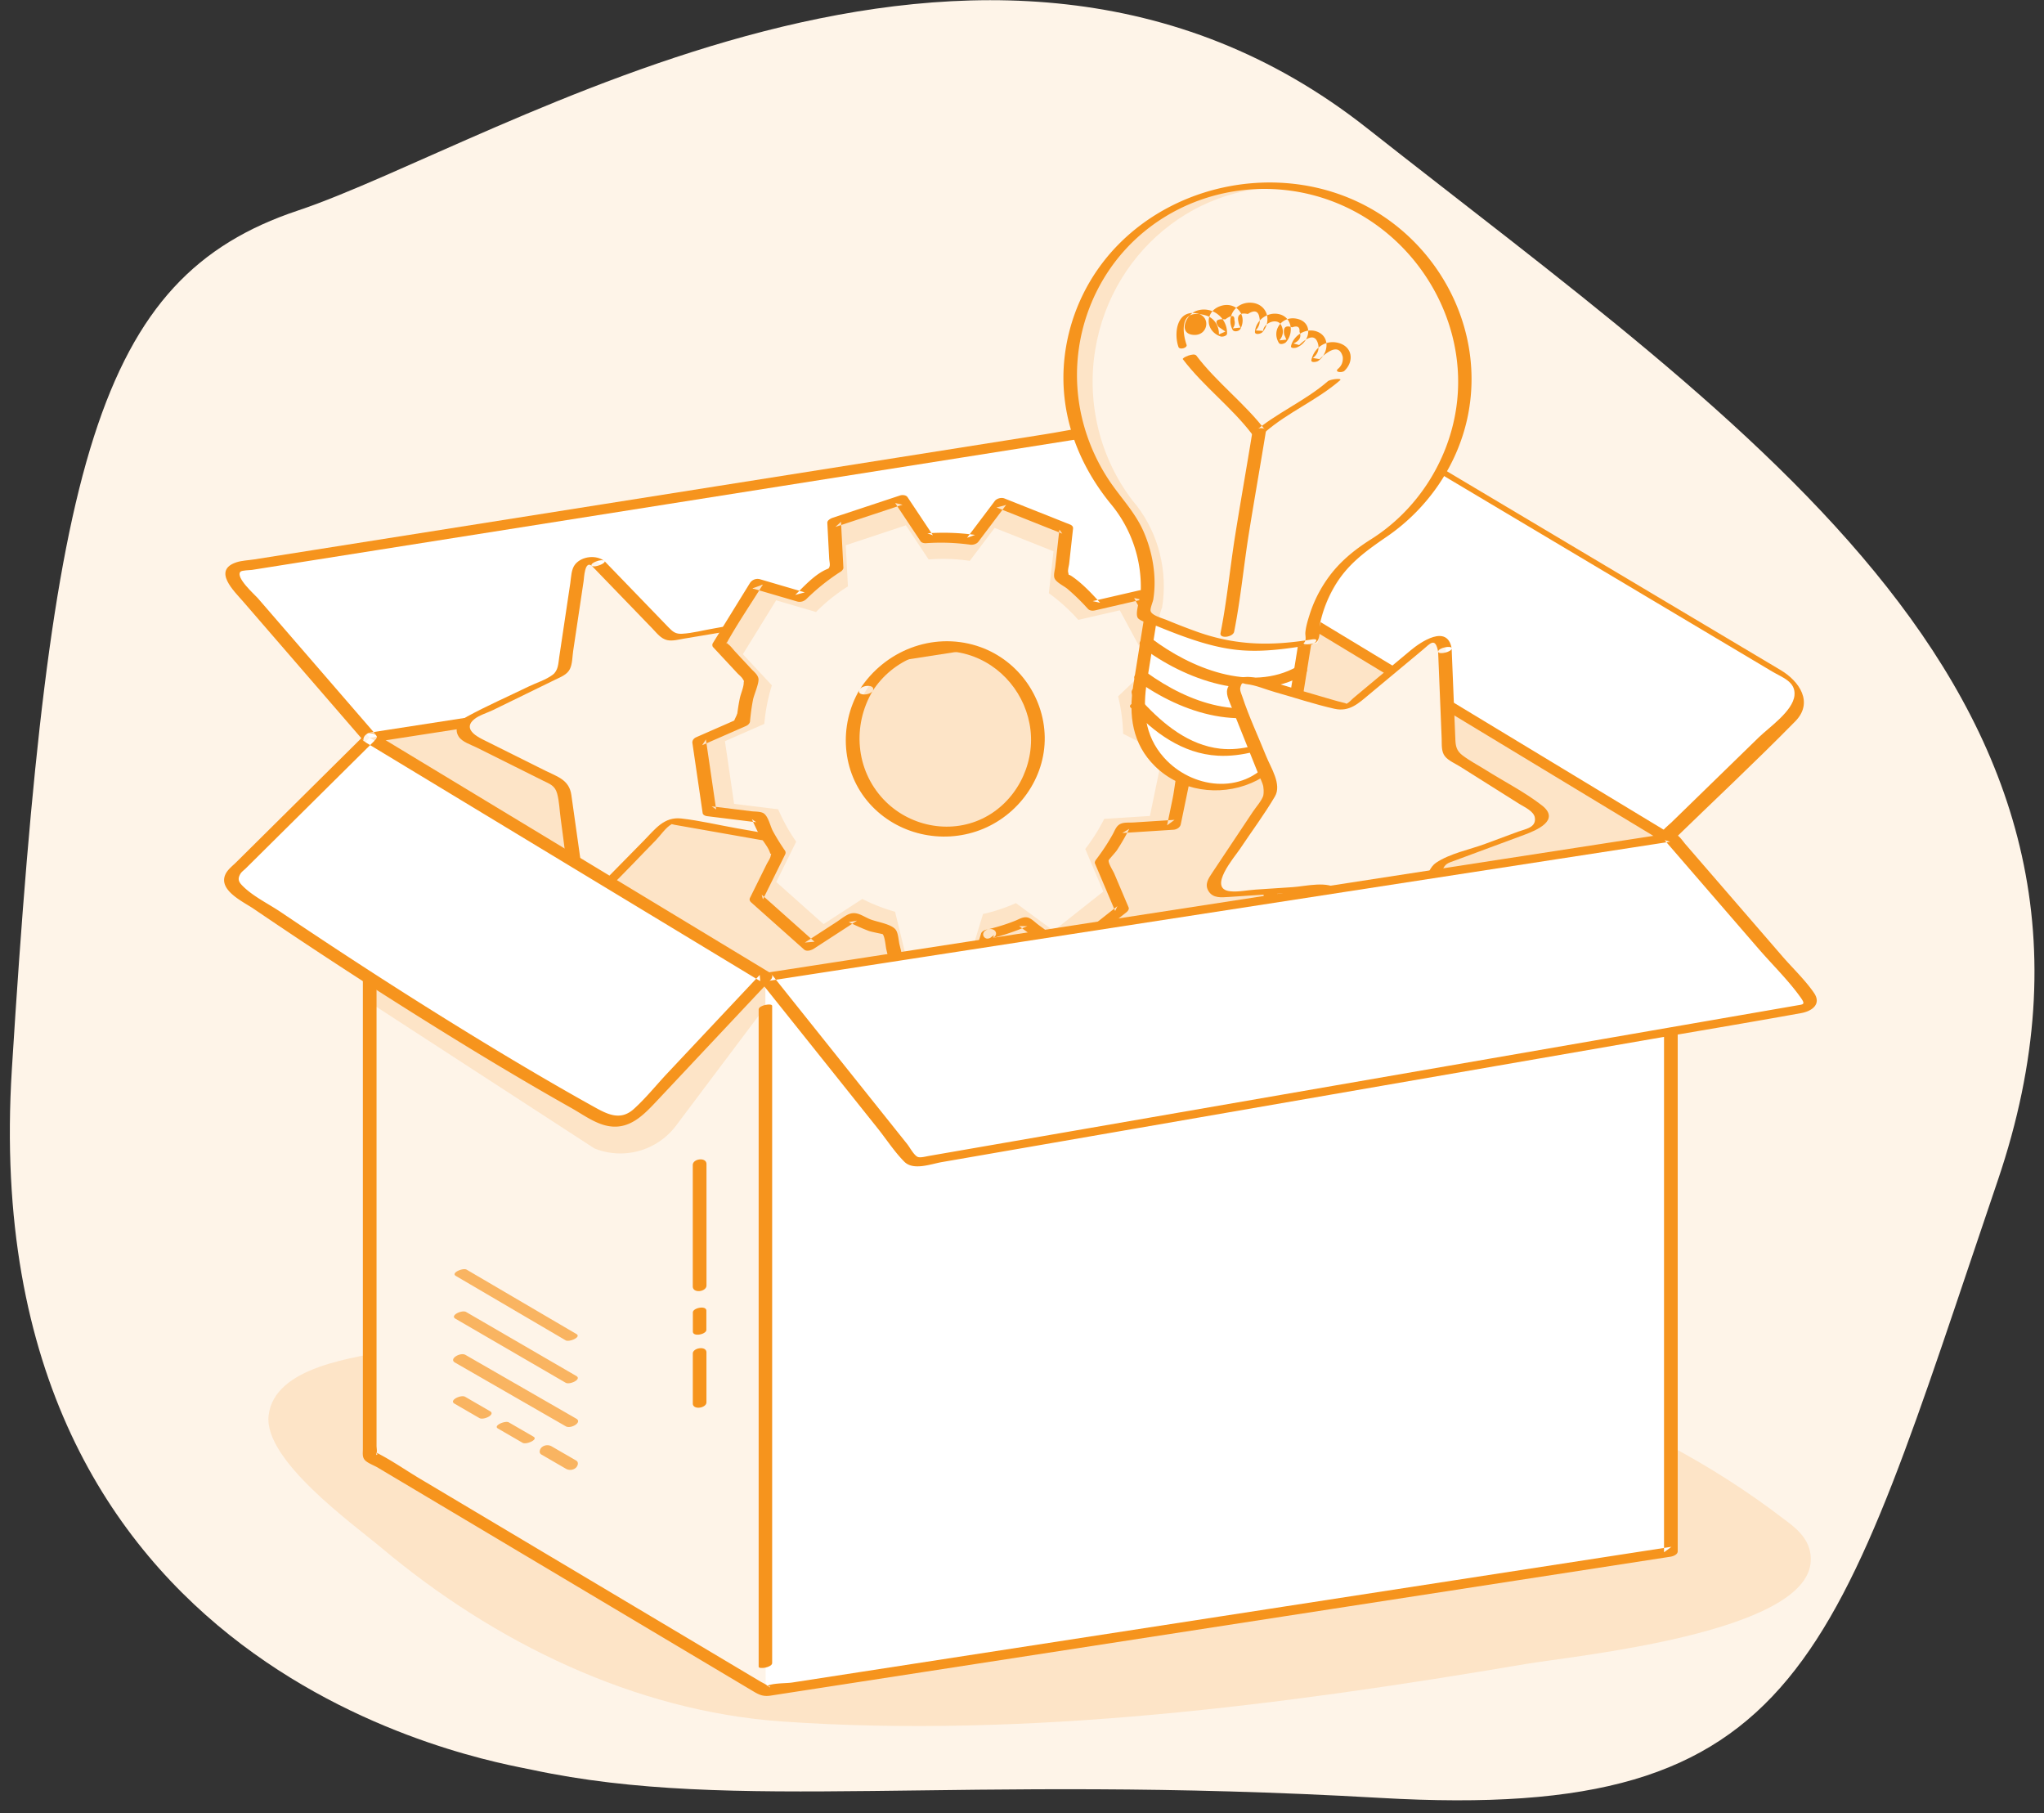 <svg width="159" height="141" xmlns="http://www.w3.org/2000/svg"><rect width="100%" height="100%" fill="#333333" stroke="none"/><g fill="none" fill-rule="evenodd"><path d="M41.384 137.64c-3.336-.71-43.412-7.13-40.462-54.472C3.872 35.826 7.575 21.59 23.156 16.38c15.58-5.208 53.455-29.856 83.175-6.42s61.79 44.455 49.064 81.875c-12.726 37.42-14.81 49.902-48.015 47.993-33.204-1.91-50.136 1.202-65.996-2.187" fill="#FEF4E8"/><path fill="#FDE4C7" d="M28.76 57.373l70.183-10.87v55.56l-70.184 10.87v-55.56"/><path d="M28.76 57.373l70.183-10.87L87.43 33.197l-68.696 10.87a.68.68 0 00-.515 1.125l10.54 12.182" fill="#FFF"/><path d="M28.717 57.774l23.803-3.686 37.687-5.837 8.693-1.346c.231-.036.803-.312.522-.637l-7.296-8.434-3.766-4.354c-.37-.427-.564-.696-1.14-.645-1.986.177-3.988.631-5.957.943l-11.6 1.835-29.752 4.708-20.149 3.188c-.428.067-.945.084-1.36.219-1.912.62-.174 2.262.49 3.029l8.659 10.01.729.842c.325.376 1.319-.055.958-.472l-5.551-6.417-3.646-4.215c-.203-.234-1.748-1.598-1.337-2.04.11-.12.74-.117.891-.141l2.192-.347 7.479-1.183 22.594-3.575 23.141-3.662 8.214-1.3 2.618-.414c.402-.063.998-.047 1.371-.217.05-.023.129-.02.185-.029l-.438-.165L98.463 46.74l.522-.637-23.803 3.686-37.688 5.837-8.693 1.346c-.586.091-.793.912-.084.802" fill="#F6941D"/><path fill="#FDE4C7" d="M98.822 46.504l30.781 18.62v55.56l-30.78-18.333V46.504"/><path d="M99.347 102.21V84.146 55.604v-6.599c0-.284-1.05-.1-1.05.282v53.204c0 .285 1.05.1 1.05-.281" fill="#F6941D"/><path d="M98.822 46.504l30.781 18.62 9.838-9.578a1.794 1.794 0 00-.334-2.826l-27.606-16.443a1.794 1.794 0 00-2.152.24l-10.527 9.987" fill="#FFF"/><path d="M99 46.86l26.939 16.297 3.842 2.324c.028.018.141.09.185.048 3.226-3.14 6.53-6.218 9.685-9.43 1.44-1.466.324-3.114-1.13-3.98l-4.55-2.71-15.407-9.177-5.776-3.44c-1.188-.708-2.476-1.771-3.814-.668-1.875 1.544-3.568 3.385-5.33 5.056L98.46 46.1c-.163.153.57.955.725.808l7.61-7.22c.96-.911 1.885-1.908 2.904-2.755 1.129-.938 2.038-.264 3.027.325l21.075 12.553 4.064 2.42c.76.453 1.835.778 1.724 1.855-.126 1.227-1.969 2.475-2.768 3.253l-4.914 4.785-1.923 1.872c-.132.129-.954.764-.562.77-.417-.007-1.264-.766-1.605-.972l-9.386-5.678L99.033 46.38l-.388-.234c-.427-.259.171.603.355.714" fill="#F6941D"/><path d="M98.33 46.688l26.938 16.297 3.842 2.324c.266.16 1.157-.266.987-.369l-26.94-16.296-3.841-2.324c-.267-.162-1.157.265-.987.368" fill="#F6941D"/><path d="M46.563 43.762l5.312 5.496c.2.207.49.302.775.255l7.539-1.26a.876.876 0 01.917 1.274l-3.585 6.75a.876.876 0 00-.003.816l3.528 6.78a.876.876 0 01-.928 1.267l-7.528-1.324a.876.876 0 00-.777.249l-5.358 5.451a.876.876 0 01-1.492-.491l-1.067-7.57a.876.876 0 00-.476-.66l-6.84-3.412a.876.876 0 01.006-1.57l6.869-3.355a.875.875 0 00.481-.657l1.131-7.56a.876.876 0 011.496-.48" fill="#FEF4E8"/><path d="M46.03 44l2.881 2.981 1.84 1.903c.335.348.652.785 1.148.899.41.093.915-.05 1.323-.118l2.534-.423 2.831-.474c.393-.065 1.063-.318 1.462-.244 1.487.277-.754 3.499-1.042 4.04-.66 1.244-1.554 2.524-2.042 3.846-.205.556.01.92.258 1.396l1.146 2.203c.675 1.297 1.616 2.647 2.097 4.03.326.935.028.936-.663.815l-2.53-.445c-1.42-.25-2.855-.596-4.288-.754-1.327-.146-2.027.833-2.86 1.68l-3.778 3.843c-.45.459-.681.502-.909-.31-.155-.557-.168-1.198-.249-1.768l-.743-5.267c-.168-1.192-1.077-1.422-2.067-1.916l-4.822-2.405c-.575-.287-1.526-.863-.675-1.57.382-.318 1.03-.504 1.472-.72 1.614-.787 3.227-1.576 4.841-2.364.412-.2.916-.386 1.134-.821.201-.4.193-.982.257-1.41l.813-5.432c.039-.262.082-1.62.63-1.195.242.187 1.176-.224.986-.37-.627-.487-1.724-.385-2.259.24-.328.385-.325 1.021-.396 1.497l-.857 5.731c-.076.505-.07 1.043-.508 1.378-.526.401-1.312.64-1.904.93-1.576.769-3.202 1.477-4.742 2.315-.572.31-1.096.891-.668 1.563.273.426.97.639 1.398.852l5.169 2.578c.516.257.92.375 1.093 1.005.169.619.186 1.323.275 1.956.251 1.78.43 3.587.755 5.354.28 1.521 1.918 1.082 2.745.286 1.335-1.284 2.602-2.647 3.9-3.968.352-.357.778-1 1.222-1.242.079-.044-.2.023-.047-.008.07-.014.224.038.29.051.34.065.682.12 1.023.18l5.626.99c1.078.189 2.988-.062 2.356-1.619-.643-1.583-1.613-3.1-2.402-4.615-.334-.643-.71-1.279-1.009-1.94-.241-.534-.076-.898.173-1.366l2.679-5.044c.213-.401.5-.814.659-1.24.37-.993-.469-1.5-1.354-1.404-1.575.168-3.151.526-4.713.788-.802.134-1.646.366-2.459.41-.5.028-.715-.145-1.059-.5l-3.95-4.087-1.036-1.071c-.2-.208-1.177.171-.985.37" fill="#F6941D"/><path d="M67.375 53.682a7.218 7.218 0 1112.286 7.578 7.218 7.218 0 01-12.286-7.578zm9.603 18.949a15.63 15.63 0 002.701-.91l3.272 2.406 4.318-3.413-1.569-3.7a15.755 15.755 0 001.645-2.612l3.974-.255 1.114-5.39-3.44-1.755a15.64 15.64 0 00-.417-3.174l-.019-.073 2.758-2.632-2.612-4.845-3.607.832a15.683 15.683 0 00-2.56-2.32l.404-3.64-5.115-2.034-2.16 2.865a15.49 15.49 0 00-3.575-.12l-1.977-2.969-5.225 1.73.186 3.58a15.544 15.544 0 00-2.774 2.221l-3.464-1.015-2.89 4.684 2.518 2.703a15.525 15.525 0 00-.655 3.353l-3.423 1.5.797 5.446 3.83.472a15.47 15.47 0 001.565 2.816l-1.733 3.503 4.11 3.66 3.37-2.186c.908.46 1.86.834 2.847 1.111l.954 3.923 5.502.161 1.19-3.89c.053-.011.107-.02.16-.033z" fill="#FDE4C7"/><path d="M79.661 61.26a7.217 7.217 0 11-12.286-7.578 7.217 7.217 0 0112.286 7.578zm7.705-4.196c-.025-.94-.146-1.89-.372-2.841l-.017-.065 2.468-2.356-2.337-4.336-3.228.744a14.044 14.044 0 00-2.292-2.076l.361-3.259-4.578-1.82-1.934 2.565a13.858 13.858 0 00-3.199-.108l-1.77-2.657-4.676 1.549.167 3.203c-.909.57-1.74 1.239-2.483 1.989l-3.1-.909-2.588 4.192 2.255 2.42a13.921 13.921 0 00-.587 3l-3.064 1.344.713 4.874 3.428.422c.383.898.855 1.74 1.402 2.52l-1.552 3.136 3.68 3.276 3.015-1.957c.813.412 1.666.747 2.548.995l.854 3.511 4.925.144 1.065-3.481c.048-.01.096-.019.143-.03.845-.2 1.65-.477 2.418-.815l2.929 2.154 3.865-3.055-1.405-3.312c.566-.73 1.06-1.512 1.473-2.338l3.557-.228.997-4.824-3.08-1.57z" fill="#FEF4E8"/><path d="M77.075 72.99a18.716 18.716 0 002.836-.96l-.637-.007 3.272 2.407c.208.153.565.085.753-.063l4.318-3.413c.1-.078.237-.239.177-.38l-1.112-2.622c-.101-.24-.471-.787-.443-1.046.006-.046.538-.619.64-.774.355-.54.672-1.096.968-1.67l-.548.324 3.974-.255c.246-.015.525-.166.578-.424l1.114-5.39c.018-.089-.047-.222-.127-.263l-2.193-1.118c-.281-.144-.82-.298-1.044-.533-.259-.27.003.097-.093-.235-.11-.379-.065-.9-.115-1.29-.06-.462-.341-1.14-.292-1.59-.039.355-.147.179.06.066.304-.166.587-.561.836-.798l1.757-1.678c.114-.109.11-.26.041-.386l-2.61-4.845c-.1-.182-.416-.166-.578-.129L85 46.75l.577.128c-.652-.72-1.371-1.49-2.177-2.044-.373-.256-.221.002-.307-.316-.046-.17.057-.515.076-.682l.302-2.727c.018-.156-.095-.26-.228-.313l-5.115-2.033c-.23-.092-.592 0-.742.198l-2.161 2.865.62-.226a17.963 17.963 0 00-3.708-.123l.434.153-1.978-2.969c-.11-.165-.407-.185-.577-.128l-5.225 1.73c-.151.05-.446.192-.435.4l.146 2.803c.008.155.079.434.03.581-.07.216-.078.145-.405.31-.843.428-1.598 1.253-2.266 1.911l.742-.198-3.464-1.016a.708.708 0 00-.805.294l-2.89 4.684c-.047.076-.041.224.021.291l1.886 2.025c.131.14.335.295.43.462.152.263.077.092.073.287-.009.377-.224.83-.303 1.203-.13.625-.213 1.254-.274 1.888l.3-.35-3.424 1.5c-.18.08-.322.25-.292.45l.797 5.447c.022.151.215.225.343.24l3.83.473-.343-.241c.183.417.376.829.588 1.232.231.439.679.922.821 1.381.074.238.144-.154.05.264-.048.21-.226.455-.32.646l-1.284 2.595c-.072.145-.013.265.097.363l4.11 3.66c.2.178.567.058.754-.063l3.369-2.187-.651.115c.514.253 1.036.49 1.573.692.166.062 1.058.24 1.06.242.185.194.234.96.294 1.206l.652 2.68c.035.143.206.238.343.242l5.502.16c.223.007.604-.061.684-.32l1.19-3.89-.405.3.16-.034c.66-.14.459-.857-.193-.72l-.16.034c-.14.03-.36.149-.406.3l-1.19 3.89.683-.322-5.501-.162.343.241-.676-2.779c-.078-.32-.096-.85-.274-1.129-.312-.487-1.498-.634-2.033-.858-.61-.256-1.062-.661-1.698-.363-.313.147-.605.393-.895.581l-2.468 1.601.753-.063-4.11-3.66.097.363 1.733-3.503a.288.288 0 00-.021-.291 16.99 16.99 0 01-.938-1.516c-.206-.382-.341-1.114-.704-1.372-.228-.162-.69-.136-.947-.168l-3.106-.382.344.24-.797-5.445-.293.45 3.423-1.5c.135-.06.285-.193.3-.35.054-.571.127-1.138.238-1.701.072-.372.494-1.308.417-1.652-.068-.305-.348-.51-.56-.737L57.19 50.68c-.164-.176-.33-.41-.52-.559-.332-.259-.05-.283-.217.02.876-1.599 1.927-3.122 2.885-4.674l-.805.294 3.464 1.015c.27.08.545-.004.743-.199a16.6 16.6 0 012.682-2.137c.072-.046.189-.184.184-.28l-.186-3.578-.436.4 5.225-1.73-.577-.13 1.978 2.97c.088.133.289.163.434.152 1.155-.08 2.291-.039 3.438.118.205.028.491-.054.621-.227l2.161-2.865-.742.2 5.114 2.032-.228-.314-.323 2.905c-.027.25-.153.64-.052.882.137.33.735.597 1.005.825a16.53 16.53 0 011.578 1.54c.148.164.374.175.577.128l3.607-.831-.577-.128 2.611 4.845.041-.387-2.757 2.633a.335.335 0 00-.086.295c.27 1.024.386 2.091.428 3.146.004.098.028.213.127.263l2.194 1.119c.346.177.752.478 1.13.576.247.064-.026-.107-.018-.16-.014.098-.03.228-.066.318-.362.882-.42 2.034-.613 2.967l-.427 2.062.579-.424-3.186.204c-.303.02-.712-.025-.999.1-.343.15-.435.473-.607.788-.386.703-.83 1.364-1.313 2.003-.055.072-.127.199-.086.296l1.57 3.7.176-.38-4.318 3.413.753-.063-2.593-1.907c-.237-.174-.54-.5-.842-.564-.338-.072-.66.142-.962.262-.678.271-1.37.48-2.077.656-.652.163-.459.882.193.72" fill="#F6941D"/><path d="M67.877 53.742c1.577-2.442 4.536-3.66 7.359-2.847 2.668.77 4.615 3.146 4.926 5.892.318 2.801-1.186 5.646-3.74 6.876-2.593 1.249-5.755.578-7.709-1.508-2.16-2.307-2.418-5.725-.836-8.413.296-.503-.77-.518-1.004-.12-1.65 2.804-1.424 6.431.78 8.889 2.138 2.385 5.591 3.171 8.576 2.048 2.975-1.12 5.092-4.03 5.039-7.243-.054-3.226-2.201-6.117-5.286-7.087-3.466-1.09-7.165.383-9.109 3.393-.313.484.756.504 1.004.12" fill="#F6941D"/><path d="M101.536 49.813l-1.074 6.693c-.494 3.082-3.458 5.17-6.62 4.662-3.468-.556-5.84-3.748-5.298-7.129l.987-6.151 12.005 1.925" fill="#FFF"/><path d="M89.011 47.972l-.851 5.308c-.376 2.343-.088 4.575 1.692 6.318 1.972 1.932 4.983 2.368 7.49 1.297 2.283-.975 3.387-2.898 3.765-5.254l.949-5.912c.048-.3-.995-.116-1.04.169l-.69 4.295c-.275 1.721-.38 3.539-1.516 4.955-2.167 2.702-6.113 2.184-8.27-.232-1.546-1.733-1.663-3.796-1.315-5.963l.826-5.15c.048-.3-.994-.116-1.04.169" fill="#F6941D"/><path d="M88.791 50.304c3.353 2.543 8.574 4.492 12.607 2.2.616-.351.059-.978-.48-.672-3.63 2.064-8.348.096-11.325-2.162-.4-.303-1.297.258-.802.634" fill="#F6941D"/><path d="M88.37 52.895c3.67 2.646 8.463 4.143 12.665 1.795.623-.348.059-.904-.463-.612-3.812 2.13-8.094.593-11.392-1.786-.373-.269-1.294.254-.81.603" fill="#F6941D"/><path d="M87.93 55.003c1.816 1.957 4.052 3.62 6.807 3.769 1.931.104 3.773-.514 5.526-1.26.678-.287.05-.533-.392-.346-1.577.67-3.218 1.255-4.96 1.059-2.426-.274-4.395-1.88-6-3.61-.216-.232-1.209.143-.981.388" fill="#F6941D"/><path d="M101.927 49.954c-4.965.827-6.662.597-12.917-2.071-.197-.085.137-.85.137-.85.45-2.805-.341-5.698-2.17-7.935l-.342-.396c-2.707-3.318-3.87-7.588-3.206-11.732 1.308-8.154 9.178-13.697 17.544-12.358 8.364 1.344 14.105 9.071 12.797 17.225-.665 4.143-3.106 7.835-6.699 10.13l-.48.29c-2.422 1.544-4.078 4.044-4.528 6.849 0 0 .076.813-.136.848" fill="#FDE4C7"/><path d="M102.432 50.035c-4.692.87-6.29.656-12.167-1.951-.186-.083.136-.85.136-.85.45-2.805-.27-5.686-1.975-7.903l-.32-.393c-2.523-3.288-3.583-7.542-2.918-11.686 1.308-8.154 8.783-13.76 16.664-12.499 7.88 1.267 13.226 8.93 11.918 17.084-.665 4.143-3.002 7.852-6.412 10.176l-.456.294c-2.299 1.564-3.884 4.075-4.334 6.88 0 0 .064.811-.136.848" fill="#FEF4E8"/><path d="M102.017 49.734c-3.113.511-5.837.477-8.836-.578a49.708 49.708 0 01-2.42-.935c-.353-.146-1.212-.364-1.26-.726-.03-.221.179-.665.215-.898.272-1.734-.048-3.61-.739-5.211-.683-1.583-1.857-2.73-2.783-4.15a15.023 15.023 0 01-2.178-5.443A14.578 14.578 0 0185.95 21.51c3.817-6.158 11.65-8.44 18.263-5.624 6.144 2.617 10.058 9.233 9.06 15.885-.621 4.14-3.065 7.923-6.609 10.161-1.331.841-2.5 1.793-3.414 3.095-.59.84-1.054 1.76-1.366 2.739-.143.448-.3.953-.341 1.425-.02.233.102.612-.095.79-.246.22.752.132.958-.053.349-.313.207-1.122.302-1.55a9.719 9.719 0 011.06-2.705c1.018-1.777 2.49-2.825 4.13-3.95 3.13-2.15 5.42-5.443 6.237-9.16 1.52-6.925-2.274-14.001-8.655-16.93-6.127-2.81-13.755-1.419-18.485 3.387a14.893 14.893 0 00-4.222 9.158c-.346 4.1 1.101 7.94 3.685 11.075a10.078 10.078 0 012.275 6.867c-.02.38-.477 1.606-.215 1.948.216.284 1.203.512 1.568.66.545.223 1.092.44 1.644.646 1.588.59 3.227 1.087 4.925 1.207 1.737.122 3.472-.126 5.181-.406.442-.073.917-.562.181-.44" fill="#F6941D"/><path d="M92.011 27.935c1.603 2.115 3.797 3.736 5.4 5.85.181.24.827-.029 1-.179 1.784-1.55 4.045-2.479 5.83-4.03.221-.192-.755-.094-.95.076-1.785 1.55-4.046 2.48-5.831 4.031l1-.179c-1.603-2.115-3.796-3.736-5.399-5.85-.193-.256-1.132.172-1.05.28" fill="#F6941D"/><path d="M96.002 49.13c.503-2.522.738-5.084 1.143-7.622.423-2.64.89-5.274 1.32-7.913.077-.482-.99-.326-1.059.1-.43 2.64-.896 5.273-1.319 7.914-.406 2.538-.64 5.1-1.143 7.622-.094.473.974.324 1.058-.1M92.301 26.814c-.276-.793-.675-2.9 1.48-2.288.673.19 1.055.82 1.036 1.482l.505-.222-.515-.355c-.354-.458-.186-.654.504-.59.495-.363.732-.344.71.055a.707.707 0 01-.123.643l.612-.064a1.098 1.098 0 01-.18-.47c-.109-.51.137-.706.738-.585.514-.333.814-.243.898.272.082.378-.013.714-.286 1.007l.574.038c.045-.632 1.107-1.061 1.415-.44.196.396.166.82-.15 1.176l.548-.06-.168-.382c-.105-.569.099-.76.61-.572.419-.152.611-.037.577.344.17.395.013.698-.471.91l.448.122c.797-.765 1.288-.787 1.473-.068.097.426-.04.785-.41 1.077l.52.083c.988-.942 1.59-1 1.805-.174.037.39-.09.705-.382.943-.273.263.342.308.516.141.755-.727.637-1.86-.452-2.162-.991-.275-1.9.351-2.122 1.317-.058.255.422.151.519.084.79-.545.985-1.882-.075-2.285-.85-.323-1.82.271-2.026 1.11-.056.226.353.161.448.122 1.08-.446 1.301-2-.047-2.244-1.117-.203-1.95.918-1.344 1.894.101.163.453.048.548-.06.641-.723.473-2-.603-2.194-.878-.16-1.748.509-1.81 1.383-.02.277.468.158.574.038.788-.899.362-2.25-.909-2.299-1.137-.043-1.948 1.063-1.406 2.103.109.209.514.12.611-.065.573-1.092-.375-2.163-1.535-1.783-1.255.41-1.23 1.94-.01 2.37.136.048.5-.032.505-.222.034-1.229-1.173-2.184-2.372-1.774-.86.294-1.48 1.845-.168 1.878 1.07.027 1.31-1.457.195-1.672-1.571-.305-1.806 1.542-1.435 2.607.088.25.715.073.63-.169" fill="#F6941D"/><path d="M112.46 50.538l.309 7.578a.87.87 0 00.405.7l6.418 4.042a.869.869 0 01-.161 1.55l-7.113 2.635a.87.87 0 00-.54.602l-1.861 7.352a.869.869 0 01-1.524.326l-4.704-5.95a.869.869 0 00-.739-.328l-7.568.502a.869.869 0 01-.78-1.348l4.204-6.313a.87.87 0 00.084-.804l-2.816-7.042a.869.869 0 011.041-1.16l7.303 2.049c.275.077.57.014.79-.17l5.828-4.854a.869.869 0 011.424.633" fill="#FEF4E8"/><path d="M111.87 50.691l.168 4.11.107 2.624c.018.454-.045 1.03.261 1.403.281.342.816.567 1.18.796l2.33 1.468 2.28 1.436c.388.244 1.13.562 1.2 1.076.107.772-.758.874-1.292 1.072-.86.32-1.722.638-2.583.957-1.194.443-2.753.745-3.82 1.471-.89.608-.99 2.544-1.229 3.49l-.71 2.807c-.117.461-.159 1.239-.417 1.646-.345.544-.674-.087-.924-.402l-1.554-1.967c-.886-1.12-1.71-2.468-2.737-3.462-.78-.754-2.587-.286-3.544-.223l-2.924.194c-.62.041-1.347.198-1.967.13-1.798-.195.35-2.677.762-3.295.901-1.352 1.892-2.678 2.717-4.079.554-.94-.327-2.247-.687-3.148-.614-1.534-1.337-3.063-1.853-4.633-.077-.234-.223-.494-.137-.752.14-.424.162-.237.474-.204.717.078 1.489.418 2.182.613 1.544.433 3.089.954 4.653 1.305 1.165.261 1.876-.428 2.696-1.112l4.187-3.487c.557-.465.962-1.017 1.182.166.046.251 1.104.009 1.05-.281-.348-1.873-2.384-.502-3.19.17l-4.417 3.68c-.161.134-.36.378-.554.461-.187.08.125.022-.162-.046-.723-.17-1.437-.403-2.152-.604-1.622-.455-3.252-1.022-4.9-1.374-.632-.135-1.397-.02-1.848.486-.466.524-.193 1.061.025 1.609l2.122 5.304c.207.518.626 1.196.435 1.762-.154.454-.569.894-.83 1.287l-3.142 4.716c-.298.447-.633.91-.293 1.452.345.553.986.485 1.546.448l5.627-.373c.626-.042 1.43-.276 1.943.183.35.313.628.794.917 1.16l3.498 4.424c.78.986 2.409 1.01 2.856-.35.54-1.645.86-3.398 1.285-5.077.166-.658.282-1.363.507-2.005.2-.567.449-.6.975-.795l5.383-1.994c.953-.353 2.874-1.144 1.386-2.3-1.337-1.04-2.936-1.85-4.368-2.751-.594-.374-1.25-.712-1.807-1.138-.45-.344-.532-.698-.553-1.223l-.23-5.635-.06-1.477c-.008-.218-1.062-.04-1.05.281" fill="#F6941D"/><path d="M138.988 118.307c1.017.753 1.936 1.658 1.868 3.101-.261 5.62-18.472 7.376-22.185 8.007-18.72 3.178-38.82 5.805-57.847 4.468-11.478-.807-22.41-6.166-31.135-13.49-2.22-1.865-9.185-6.834-8.796-10.292.436-3.881 6.81-4.515 9.761-5.131 10.947-2.288 22.236-2.695 33.371-3.034 11.33-.346 22.694-.133 33.977 1.06 14.146 1.494 29.271 6.28 40.826 15.195l.16.116" fill="#FDE4C7"/><path fill="#FFF" d="M59.54 75.994l70.435-10.87v55.56l-70.435 10.87v-55.56"/><path d="M28.76 77.966l17.481 11.35a5.416 5.416 0 006.347-1.772l6.952-9.248v53.258L28.76 113.22V77.966" fill="#FEF4E8"/><path d="M59.015 78.509v51.113c0 .224 1.05.059 1.05-.282v-17.327-27.476-6.31c0-.225-1.05-.06-1.05.282" fill="#F6941D"/><path d="M28.227 74.68v38.021c0 .298-.056.593.134.827.202.25.738.44 1.009.601l14.748 8.784 14.273 8.502c.57.34.891.559 1.55.457l3.637-.561 36.271-5.598 29.594-4.567.486-.075c.206-.031.578-.155.578-.426v-13.689-21.849-5.056c0-.552-1.064-.397-1.064.078v40.595l.578-.426a850218.721 850218.721 0 00-63.027 9.726l-5.373.83c-.487.075-1.62.026-2.034.313.256-.178.49.232.165-.032-.179-.145-.419-.25-.617-.367l-2.32-1.382-7.491-4.462-16.668-9.928c-1.145-.682-2.28-1.486-3.48-2.072.367.179.014.362.115.099.055-.145 0-.434 0-.585v-2.423-34.534-.88c0-.55-1.064-.396-1.064.08" fill="#F6941D"/><path d="M59.54 75.994l70.435-10.87 10.72 12.395a.554.554 0 01-.418.916L71.305 90.39a.554.554 0 01-.419-.191L59.54 75.994" fill="#FFF"/><path d="M59.481 76.332l23.808-3.674 37.935-5.855 8.692-1.34-.425-.12 7.295 8.435c1.075 1.242 2.318 2.447 3.274 3.785.417.583.225.543-.344.642a550593.927 550593.927 0 00-47.92 8.306L72.31 89.89c-.335.058-.762.184-.959.068-.293-.174-.576-.722-.784-.983l-1.67-2.09a345130.849 345130.849 0 00-8.873-11.11c-.26-.325-1.268.062-.968.437l5.336 6.68 3.87 4.847c.68.851 1.316 1.842 2.088 2.614.705.704 2.058.174 2.913.026l7.052-1.222 23.067-3.999 24.243-4.203c4.162-.721 8.33-1.413 12.487-2.164.848-.154 1.596-.699.994-1.575-.695-1.012-1.657-1.916-2.459-2.843l-7.507-8.68c-.357-.412-.595-.894-1.168-.897-.387-.001-.814.126-1.195.185l-6.22.96-22.284 3.439-24.934 3.847-15.01 2.317-.73.112c-.539.084-.837.787-.118.676" fill="#F6941D"/><path d="M28.76 57.373l30.78 18.621-9.093 10.163a3.45 3.45 0 01-4.248.72c-13.036-7.251-27.678-17.615-27.678-17.615a.871.871 0 01-.308-1.435l10.546-10.454" fill="#FFF"/><path d="M28.357 57.686l26.94 16.297 3.841 2.324-.04-.482-7.196 7.656c-.857.913-1.672 1.934-2.604 2.772-1.043.938-2.058.404-3.103-.177-.897-.498-1.79-1.004-2.68-1.515a270.22 270.22 0 01-5.196-3.07c-5.586-3.379-11.076-6.918-16.491-10.565-.919-.618-2.107-1.195-2.903-1.975-.315-.31-.504-.543-.21-1.014.092-.146.281-.278.403-.399l1.638-1.624 8.446-8.372c.47-.465-.536-.685-.886-.337a273393.652 273393.652 0 00-9.94 9.853c-.272.27-.65.556-.824.908-.624 1.257 1.354 2.152 2.183 2.715a408.529 408.529 0 0016.541 10.683 288.963 288.963 0 005.486 3.274c.892.518 1.787 1.03 2.686 1.537.805.453 1.65 1.07 2.545 1.324 1.897.539 3.08-.79 4.226-2.01l8.764-9.326c.123-.13.125-.382-.04-.482l-26.94-16.296-3.842-2.325c-.416-.251-1.322.313-.804.626M53.89 90.606v9.44c0 .567 1.066.426 1.066-.071v-9.44c0-.567-1.066-.426-1.066.07M53.897 102.069v1.488c0 .44 1.05.22 1.05-.13v-1.488c0-.44-1.05-.22-1.05.13M53.892 105.271v3.877c0 .534 1.061.366 1.061-.087v-3.878c0-.533-1.061-.365-1.061.088" fill="#F6941D"/><path d="M44.824 110.33l-8.619-4.958c-.39-.224-1.315.309-.812.598l8.62 4.958c.389.223 1.314-.309.811-.598M44.834 107.016l-8.579-4.982c-.31-.181-1.273.266-.831.523l8.579 4.983c.31.18 1.273-.267.831-.524M44.839 103.75l-8.54-5.007c-.277-.163-1.248.25-.84.489l8.54 5.007c.276.163 1.248-.25.84-.49M44.82 113.591l-1.904-1.102a.671.671 0 00-.755.054c-.163.13-.283.443-.047.58l1.903 1.102a.672.672 0 00.756-.054c.163-.13.283-.443.046-.58M41.498 111.732l-1.92-1.112c-.27-.156-1.242.25-.842.481l1.92 1.112c.27.157 1.242-.25.842-.48M38.12 109.753c-.646-.373-1.292-.748-1.937-1.122-.322-.186-1.28.272-.83.534l1.938 1.122c.322.186 1.28-.272.83-.534" fill="#F9B461"/></g></svg>